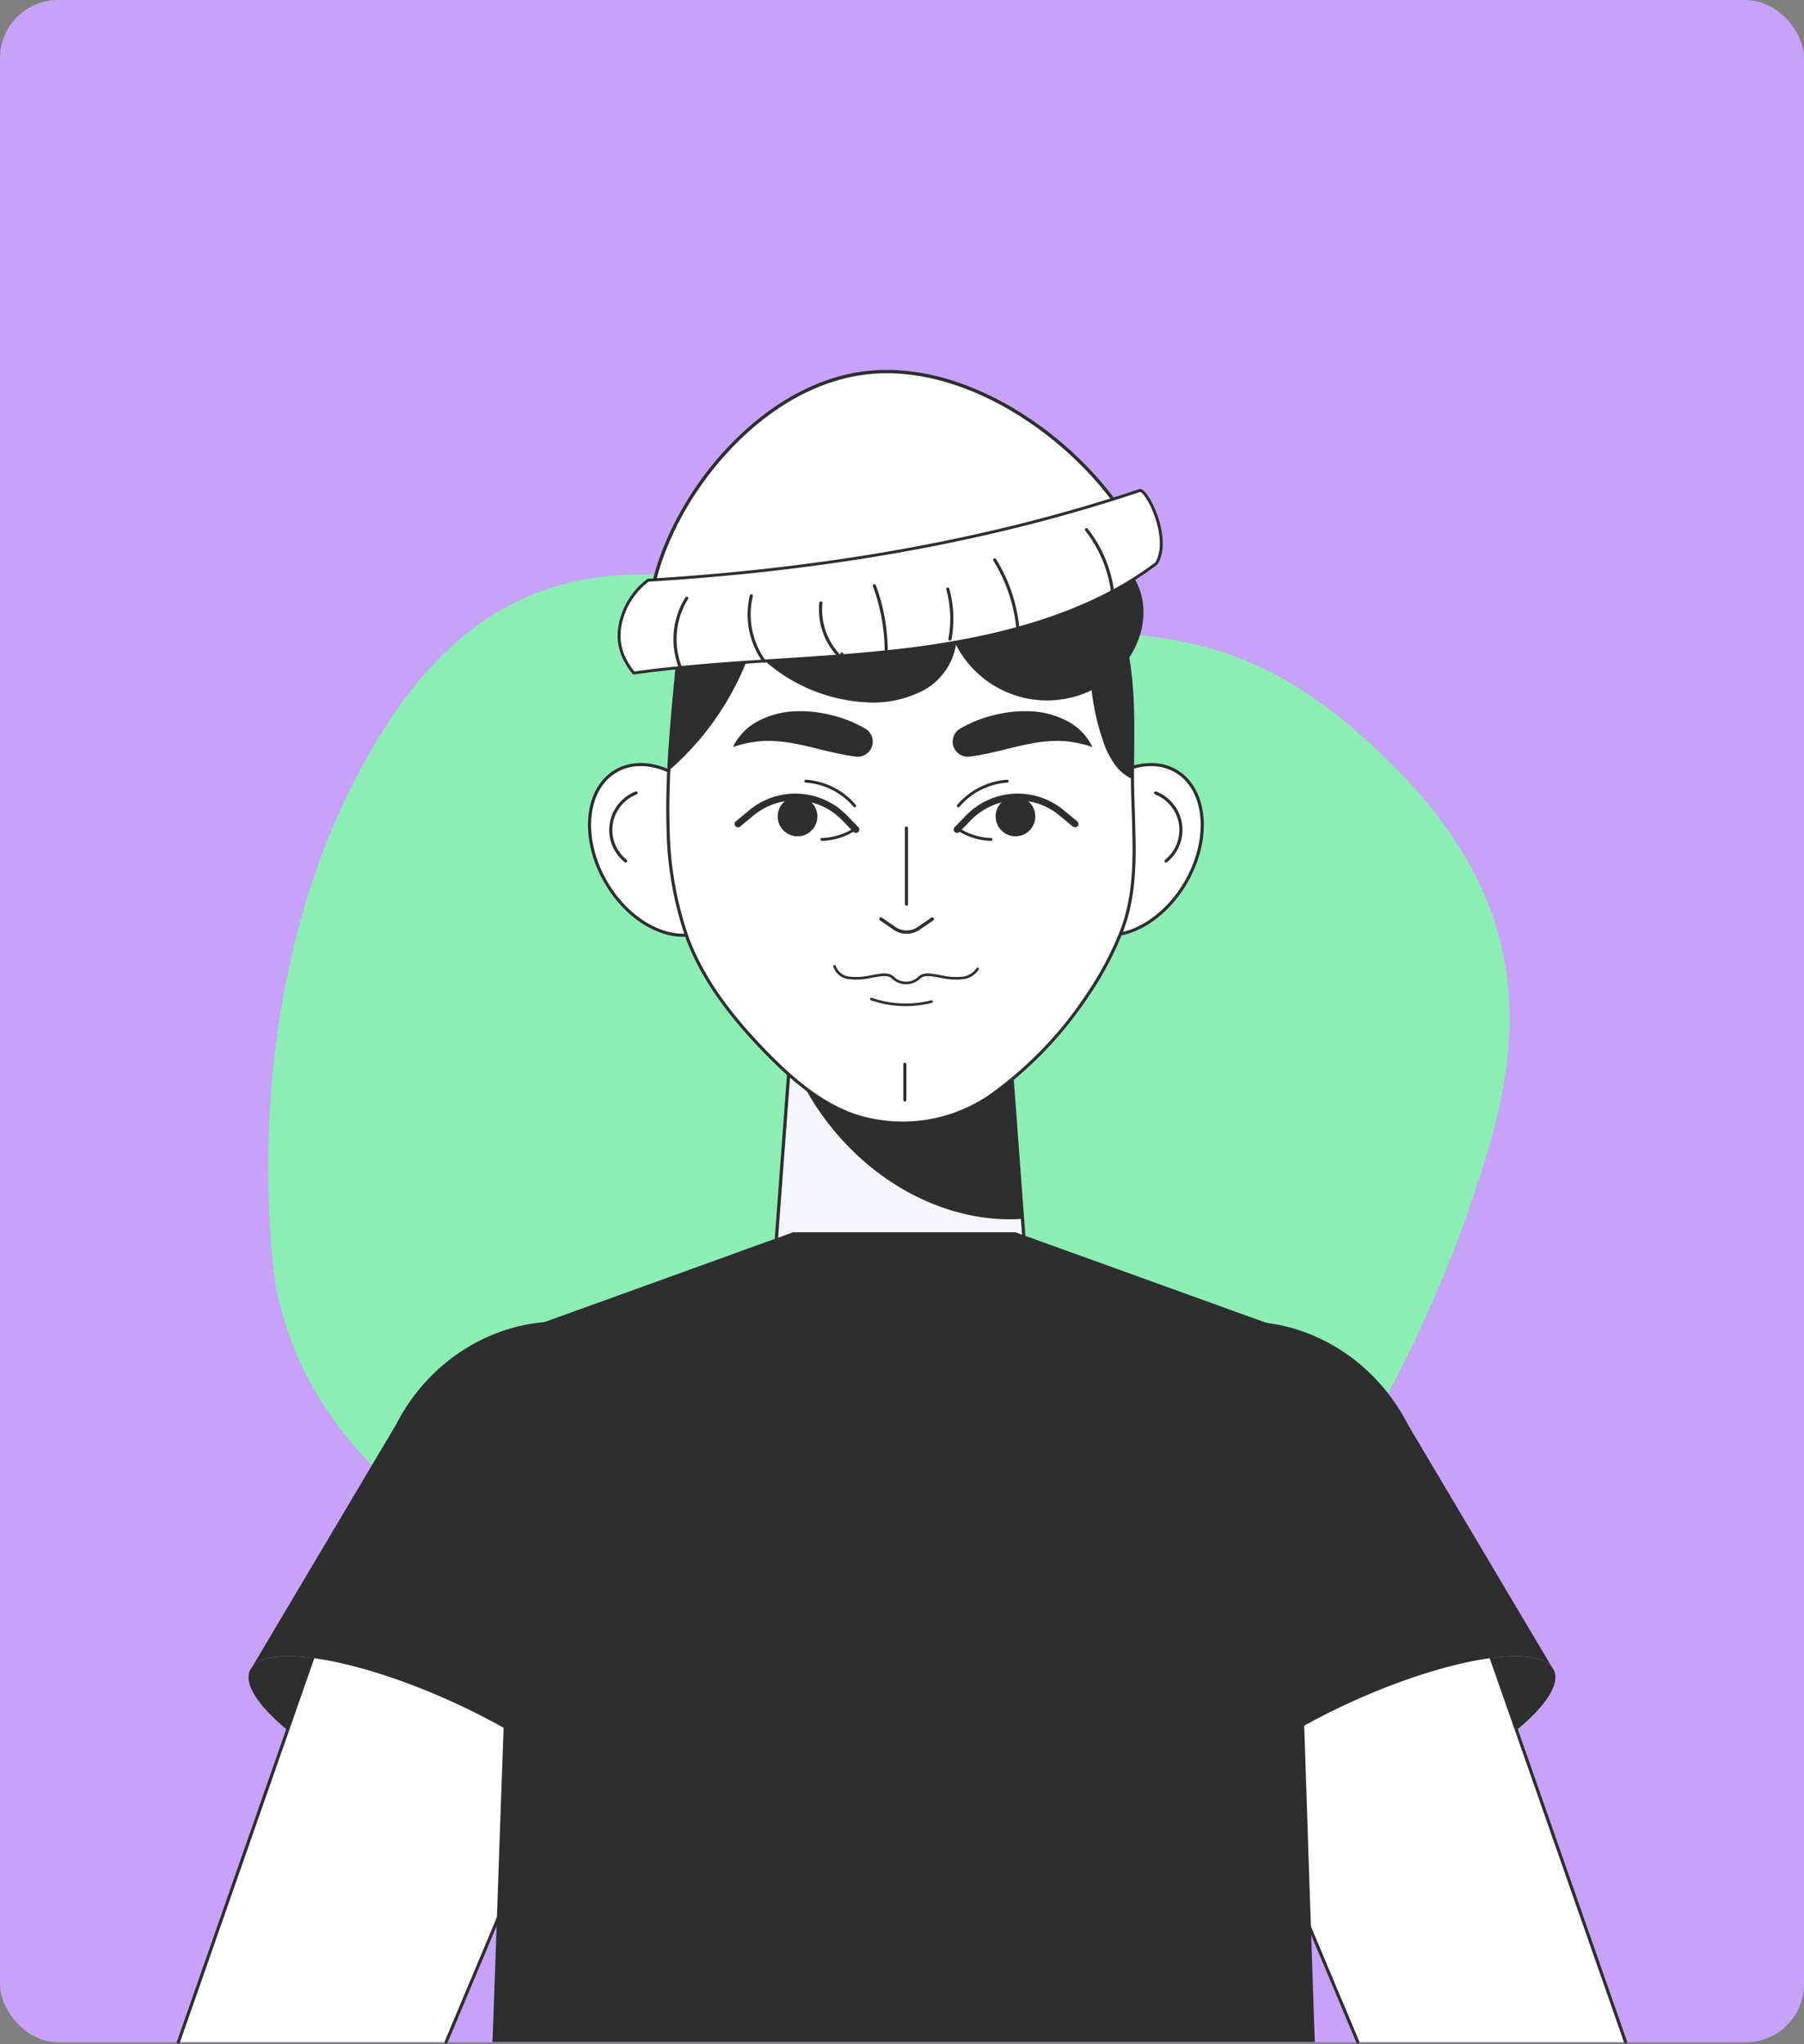 <svg xmlns="http://www.w3.org/2000/svg" width="310" height="351.293" viewBox="0 0 310 351.293">
  <rect x="0" y="0" width="310" height="351.293" fill="#808080" stroke="none"/>
  <g id="Group_268" data-name="Group 268" transform="translate(-2817 -405)">
    <rect id="Rectangle_16" data-name="Rectangle 16" width="310" height="351" rx="10" transform="translate(2817 405)" fill="#c6a2f9"/>
    <g id="Background_Simple" data-name="Background Simple" transform="translate(2970.498 398.215) rotate(43)">
      <g id="Group_1" data-name="Group 1" transform="translate(24.708 42.535)">
        <path id="Path_1" data-name="Path 1" d="M78.37,239.439s-42.179-32.146-52.13-82.292S57.169,96.891,81.147,79.9s32.8-36.116,67.546-37.289,52.717,11.742,65.262,36.767,19.244,50.723,23.188,75.8,2.005,45.111-20.3,55.1S184.2,215.89,173.6,227.4,114.659,264.949,78.37,239.439Z" transform="translate(-24.708 -42.535)" fill="#8defb6"/>
        <path id="Path_2" data-name="Path 2" d="M78.37,239.439s-42.179-32.146-52.13-82.292S57.169,96.891,81.147,79.9s32.8-36.116,67.546-37.289,52.717,11.742,65.262,36.767,19.244,50.723,23.188,75.8,2.005,45.111-20.3,55.1S184.2,215.89,173.6,227.4,114.659,264.949,78.37,239.439Z" transform="translate(-24.708 -42.535)" fill="#8defb6" opacity="0.7"/>
      </g>
    </g>
    <g id="Group_253" data-name="Group 253" transform="translate(2664.542 183.225)" style="isolation: isolate">
      <g id="Group_120" data-name="Group 120" transform="translate(183.122 285.64)">
        <g id="Group_88" data-name="Group 88" transform="translate(0 163.264)">
          <g id="Group_86" data-name="Group 86" transform="translate(153.857)">
            <path id="Path_81" data-name="Path 81" d="M312.292,429.645c-16.883,7.618-32.3,9.966-34.427,5.246s9.829-14.726,26.712-22.344,32.3-9.967,34.427-5.244S329.175,422.029,312.292,429.645Z" transform="translate(-256.485 -347.345)" fill="#2e2e2e"/>
            <path id="Path_82" data-name="Path 82" d="M308.362,492.754l-8.044-19.14-6.439-15.337-5.429-12.939L276.52,416.945c-6.28-14.94-.335-31.585,12.94-36.24a21.241,21.241,0,0,1,7.054-1.191c.217,0,.435,0,.654.02,10.324.3,20.35,7.887,24.431,19.557l9.689,27.661,4.341,12.4,18.744,53.6" transform="translate(-259.558 -368.94)" fill="#fff" stroke="#2e2e2e" stroke-linecap="round" stroke-linejoin="round" stroke-width="0.535"/>
            <path id="Path_83" data-name="Path 83" d="M348.362,433.19c-3.122-3.941-17.911-1.459-34.055,5.807-16.887,7.626-28.861,17.629-26.712,22.362a1.825,1.825,0,0,0,.18.281l-.18.076-18.652-43.725c-7.318-17.168.589-36.742,17.22-42.551a28.791,28.791,0,0,1,9.542-1.637c11.387,0,22.311,6.755,27.914,17.705Z" transform="translate(-266.206 -373.804)" fill="#2e2e2e"/>
          </g>
          <g id="Group_87" data-name="Group 87">
            <path id="Path_84" data-name="Path 84" d="M216.584,429.645c16.885,7.618,32.3,9.966,34.429,5.246s-9.829-14.726-26.712-22.344-32.3-9.967-34.427-5.244S199.7,422.029,216.584,429.645Z" transform="translate(-177.581 -347.345)" fill="#2e2e2e"/>
            <path id="Path_85" data-name="Path 85" d="M183.122,492.754l18.744-53.579,4.339-12.424,9.691-27.661c4.161-11.909,14.524-19.577,25.064-19.577h.139a21.458,21.458,0,0,1,6.915,1.191c13.276,4.655,19.24,21.3,12.959,36.24l-11.928,28.394v.02l-5.43,12.918-5.787,13.77-8.7,20.707" transform="translate(-183.122 -368.94)" fill="#fff" stroke="#2e2e2e" stroke-linecap="round" stroke-linejoin="round" stroke-width="0.535"/>
            <path id="Path_86" data-name="Path 86" d="M189.956,433.19c3.122-3.941,17.911-1.459,34.055,5.807,16.889,7.626,28.862,17.629,26.712,22.362a1.7,1.7,0,0,1-.18.281l.18.076,18.651-43.725c7.318-17.168-.587-36.742-17.218-42.551a28.81,28.81,0,0,0-9.544-1.637c-11.385,0-22.311,6.755-27.914,17.705Z" transform="translate(-177.301 -373.804)" fill="#2e2e2e"/>
          </g>
        </g>
        <g id="Group_119" data-name="Group 119" transform="translate(70.634)">
          <g id="Group_97" data-name="Group 97" transform="translate(0 67.533)">
            <g id="Group_92" data-name="Group 92" transform="translate(80.402)">
              <g id="Group_91" data-name="Group 91">
                <g id="Group_90" data-name="Group 90">
                  <g id="Group_89" data-name="Group 89">
                    <path id="Path_87" data-name="Path 87" d="M267.848,330.637c-4.58,7.357-4.137,16.072.989,19.464s13,.181,17.577-7.176,4.137-16.07-.989-19.464S272.429,323.282,267.848,330.637Z" transform="translate(-264.683 -322.109)" fill="#fff" stroke="#2e2e2e" stroke-linecap="round" stroke-linejoin="round" stroke-width="0.535"/>
                  </g>
                </g>
              </g>
              <path id="Path_88" data-name="Path 88" d="M273.8,324.746a6.832,6.832,0,0,1,1.785,11.694" transform="translate(-256.916 -319.862)" fill="none" stroke="#2e2e2e" stroke-linecap="round" stroke-linejoin="round" stroke-width="0.535"/>
            </g>
            <g id="Group_96" data-name="Group 96">
              <g id="Group_95" data-name="Group 95">
                <g id="Group_94" data-name="Group 94">
                  <g id="Group_93" data-name="Group 93">
                    <path id="Path_89" data-name="Path 89" d="M243,330.637c4.581,7.357,4.139,16.072-.989,19.464s-13,.181-17.576-7.176-4.139-16.07.989-19.464S238.416,323.282,243,330.637Z" transform="translate(-221.265 -322.109)" fill="#fff" stroke="#2e2e2e" stroke-linecap="round" stroke-linejoin="round" stroke-width="0.535"/>
                  </g>
                </g>
              </g>
              <path id="Path_90" data-name="Path 90" d="M227.587,324.746A6.83,6.83,0,0,0,225.8,336.44" transform="translate(-219.577 -319.862)" fill="none" stroke="#2e2e2e" stroke-linecap="round" stroke-linejoin="round" stroke-width="0.535"/>
            </g>
          </g>
          <g id="Group_98" data-name="Group 98" transform="translate(31.392 101.13)">
            <path id="Path_91" data-name="Path 91" d="M282.2,397.63a22,22,0,1,1-43.986.744c0-.248,0-.5.022-.744l2.443-32.788.62-8.3,1.22-16.29H277.9L279.844,366l1.387,18.733Z" transform="translate(-238.217 -340.251)" fill="#f5f5ff" stroke="#2e2e2e" stroke-linecap="round" stroke-linejoin="round" stroke-width="0.559"/>
            <path id="Path_92" data-name="Path 92" d="M279.812,384.733c-11.613.828-24.405-4.946-33.181-16.166a43.978,43.978,0,0,1-6.748-12.026l1.22-16.29h35.375L278.425,366Z" transform="translate(-236.798 -340.251)" fill="#2e2e2e"/>
          </g>
          <path id="Path_93" data-name="Path 93" d="M306.464,374.3a56.368,56.368,0,0,1-5.765,10.818,65.817,65.817,0,0,1-16.824,17.437,26.67,26.67,0,0,1-23.1,3.35c-6-2.043-10.957-6.341-15.376-10.879-5.528-5.667-10.581-12.007-13.415-19.418a59.548,59.548,0,0,1-3.389-18.685c-.119-3.428-.059-6.876.1-10.324.278-5.667.813-11.274,1.307-16.464a39.186,39.186,0,0,1,54.073-32.6A39.673,39.673,0,0,1,306.9,324.014c1.981,7.867,1.467,16.011,1.485,24.016,0,.494,0,.97.02,1.467.039,2.4.159,4.794.2,7.211C308.783,362.693,308.664,368.658,306.464,374.3Z" transform="translate(-215.076 -278.011)" fill="#fff" stroke="#2e2e2e" stroke-linecap="round" stroke-linejoin="round" stroke-width="0.535"/>
          <path id="Path_94" data-name="Path 94" d="M258.752,331.177a18.635,18.635,0,0,0,9.894-1.969,10.924,10.924,0,0,0,5.748-7.913,17.6,17.6,0,0,0,25.661,6.452c5.1-3.524,8.028-10.391,5.815-16.152-2.443-6.355-9.755-9.335-16.463-10.792a86.131,86.131,0,0,0-39.738.88c-3.987,1.035-15.083,3.07-16.6,7.4-1.556,4.437,4.793,11.542,7.691,14.255A28.653,28.653,0,0,0,258.752,331.177Z" transform="translate(-211.416 -274.348)" fill="#2e2e2e"/>
          <g id="Group_115" data-name="Group 115" transform="translate(13.618 16.585)">
            <g id="Group_101" data-name="Group 101" transform="translate(11.039 41.776)">
              <g id="Group_99" data-name="Group 99" transform="translate(37.748)">
                <path id="Path_95" data-name="Path 95" d="M256.225,320.172a21.644,21.644,0,0,1,5.6-2.28,22.068,22.068,0,0,1,6.281-.724,14.865,14.865,0,0,1,6.4,1.609,9.8,9.8,0,0,1,4.48,4.544,19.479,19.479,0,0,0-5.52-1.059,23.684,23.684,0,0,0-5.033.465c-3.343.6-6.739,1.756-10.561,2.231a2.586,2.586,0,0,1-1.644-4.787Z" transform="translate(-254.964 -317.155)" fill="#2e2e2e"/>
              </g>
              <g id="Group_100" data-name="Group 100">
                <path id="Path_96" data-name="Path 96" d="M255.694,324.958c-3.82-.476-7.216-1.635-10.559-2.231a23.712,23.712,0,0,0-5.035-.465,19.5,19.5,0,0,0-5.52,1.059,9.8,9.8,0,0,1,4.48-4.544,14.874,14.874,0,0,1,6.4-1.609,22.063,22.063,0,0,1,6.28.724,21.618,21.618,0,0,1,5.6,2.28,2.586,2.586,0,0,1-1.644,4.787Z" transform="translate(-234.58 -317.155)" fill="#2e2e2e"/>
              </g>
            </g>
            <g id="Group_112" data-name="Group 112" transform="translate(11.903 53.807)">
              <g id="Group_106" data-name="Group 106">
                <g id="Group_105" data-name="Group 105" transform="translate(0 2.654)">
                  <g id="Group_104" data-name="Group 104">
                    <g id="Group_103" data-name="Group 103">
                      <g id="Group_102" data-name="Group 102">
                        <path id="Path_97" data-name="Path 97" d="M255.31,330.715l-2-2.068a11.8,11.8,0,0,0-15.961-.8l-2.3,1.9" transform="translate(-235.047 -325.053)" fill="none" stroke="#2e2e2e" stroke-linecap="round" stroke-linejoin="round" stroke-width="1.167"/>
                        <path id="Path_98" data-name="Path 98" d="M245.513,328a3.409,3.409,0,1,0-2.88,3.867A3.406,3.406,0,0,0,245.513,328Z" transform="translate(-231.91 -325.085)" fill="#2e2e2e"/>
                        <path id="Path_99" data-name="Path 99" d="M248.282,328.178a11.01,11.01,0,0,1-5.444,1.631" transform="translate(-228.411 -322.451)" fill="none" stroke="#2e2e2e" stroke-linecap="round" stroke-linejoin="round" stroke-width="0.501"/>
                      </g>
                    </g>
                  </g>
                </g>
                <path id="Path_100" data-name="Path 100" d="M249.739,327.893a12.118,12.118,0,0,0-8.4-4.241" transform="translate(-229.687 -323.652)" fill="none" stroke="#2e2e2e" stroke-linecap="round" stroke-linejoin="round" stroke-width="0.501"/>
              </g>
              <g id="Group_111" data-name="Group 111" transform="translate(37.647)">
                <g id="Group_110" data-name="Group 110" transform="translate(0 2.654)">
                  <g id="Group_109" data-name="Group 109">
                    <g id="Group_108" data-name="Group 108">
                      <g id="Group_107" data-name="Group 107">
                        <path id="Path_101" data-name="Path 101" d="M255.377,330.715l2.006-2.068a11.8,11.8,0,0,1,15.961-.8l2.3,1.9" transform="translate(-255.377 -325.053)" fill="none" stroke="#2e2e2e" stroke-linecap="round" stroke-linejoin="round" stroke-width="1.167"/>
                        <path id="Path_102" data-name="Path 102" d="M258.99,328a3.41,3.41,0,1,1,2.88,3.867A3.409,3.409,0,0,1,258.99,328Z" transform="translate(-252.331 -325.085)" fill="#2e2e2e"/>
                        <path id="Path_103" data-name="Path 103" d="M255.588,328.178a11.009,11.009,0,0,0,5.444,1.631" transform="translate(-255.197 -322.451)" fill="none" stroke="#2e2e2e" stroke-linecap="round" stroke-linejoin="round" stroke-width="0.501"/>
                      </g>
                    </g>
                  </g>
                </g>
                <path id="Path_104" data-name="Path 104" d="M255.491,327.893a12.122,12.122,0,0,1,8.4-4.241" transform="translate(-255.28 -323.652)" fill="none" stroke="#2e2e2e" stroke-linecap="round" stroke-linejoin="round" stroke-width="0.501"/>
              </g>
            </g>
            <g id="Group_113" data-name="Group 113" transform="translate(28.492 85.619)">
              <path id="Path_105" data-name="Path 105" d="M249.425,342.584a3.252,3.252,0,0,0,4.513,0c.935-.9,2.622-.35,3.909-.163a10.953,10.953,0,0,0,3.876.17,3.605,3.605,0,0,0,2.248-1.517" transform="translate(-239.388 -340.625)" fill="none" stroke="#2e2e2e" stroke-linecap="round" stroke-linejoin="round" stroke-width="0.446"/>
              <path id="Path_106" data-name="Path 106" d="M254.042,342.788c-.935-.9-2.622-.35-3.911-.163a10.941,10.941,0,0,1-3.874.17,3,3,0,0,1-2.252-1.965" transform="translate(-244.005 -340.831)" fill="none" stroke="#2e2e2e" stroke-linecap="round" stroke-linejoin="round" stroke-width="0.446"/>
              <path id="Path_107" data-name="Path 107" d="M247.423,343.873a18.072,18.072,0,0,0,10.337.435" transform="translate(-241.093 -338.24)" fill="none" stroke="#2e2e2e" stroke-linecap="round" stroke-linejoin="round" stroke-width="0.446"/>
            </g>
            <line id="Line_3" data-name="Line 3" y2="6.135" transform="translate(40.571 102.46)" fill="none" stroke="#2e2e2e" stroke-linecap="round" stroke-linejoin="round" stroke-width="0.535"/>
            <g id="Group_114" data-name="Group 114" transform="translate(36.468 61.876)">
              <line id="Line_4" data-name="Line 4" y1="13.071" transform="translate(4.382)" fill="none" stroke="#2e2e2e" stroke-linecap="round" stroke-linejoin="round" stroke-width="0.535"/>
              <path id="Path_108" data-name="Path 108" d="M248.312,336.447l2.206,1.511h0a3.681,3.681,0,0,0,4.409,0h0l2.206-1.511" transform="translate(-248.312 -320.822)" fill="none" stroke="#2e2e2e" stroke-linecap="round" stroke-linejoin="round" stroke-width="0.573"/>
            </g>
            <path id="Path_109" data-name="Path 109" d="M308.312,348.03a7.016,7.016,0,0,1-2.615-1.943,14.2,14.2,0,0,1-2.5-4.794c-2.656-7.609-2.774-16.585-1.369-24.531a24.448,24.448,0,0,1-21.716-13.572,58.411,58.411,0,0,1-34.714,8.778A48.718,48.718,0,0,1,228.619,346.6c.278-5.667.813-11.274,1.307-16.464A39.186,39.186,0,0,1,284,297.542a39.673,39.673,0,0,1,22.827,26.472C308.808,331.881,308.293,340.025,308.312,348.03Z" transform="translate(-228.619 -294.596)" fill="#2e2e2e"/>
          </g>
          <g id="Group_118" data-name="Group 118" transform="translate(5.092)">
            <path id="Path_110" data-name="Path 110" d="M227,324.123c2.785-16.061,18.042-35.764,36.434-38.218s38.431,12.544,46.449,27.164C282.893,321.558,255.519,326.461,227,324.123Z" transform="translate(-221.472 -285.64)" fill="#fff" stroke="#2e2e2e" stroke-linecap="round" stroke-linejoin="round" stroke-width="0.576"/>
            <g id="Group_117" data-name="Group 117" transform="translate(0 20.424)">
              <path id="Path_111" data-name="Path 111" d="M316.341,309.211c-11.737,8.917-27.512,12.931-43.04,14.805s-31.309,1.869-46.784,4.037c-1.993-2.541-2.83-4.907-2.385-7.95A12.6,12.6,0,0,1,229,312.1c28.909-1.75,57.5-6.376,84.515-15.429C314.856,296.686,318.919,305.017,316.341,309.211Z" transform="translate(-224.015 -296.669)" fill="#fff" stroke="#2e2e2e" stroke-linecap="round" stroke-linejoin="round" stroke-width="0.5"/>
              <g id="Group_116" data-name="Group 116" transform="translate(9.604 6.737)">
                <path id="Path_112" data-name="Path 112" d="M230.071,318.446a13.32,13.32,0,0,1,1.148-11.776" transform="translate(-229.202 -294.887)" fill="none" stroke="#2e2e2e" stroke-linecap="round" stroke-linejoin="round" stroke-width="0.535"/>
                <path id="Path_113" data-name="Path 113" d="M267.381,300.307a21.871,21.871,0,0,1,4.476,10.585" transform="translate(-196.68 -300.307)" fill="none" stroke="#2e2e2e" stroke-linecap="round" stroke-linejoin="round" stroke-width="0.535"/>
                <path id="Path_114" data-name="Path 114" d="M258.866,303.114a27.263,27.263,0,0,1,4,11.983" transform="translate(-203.933 -297.916)" fill="none" stroke="#2e2e2e" stroke-linecap="round" stroke-linejoin="round" stroke-width="0.535"/>
                <path id="Path_115" data-name="Path 115" d="M236.462,306.45a13.769,13.769,0,0,0,2.215,11.248" transform="translate(-223.343 -295.074)" fill="none" stroke="#2e2e2e" stroke-linecap="round" stroke-linejoin="round" stroke-width="0.535"/>
                <path id="Path_116" data-name="Path 116" d="M247.7,305.512a32.934,32.934,0,0,1,2.035,11.335" transform="translate(-213.441 -295.873)" fill="none" stroke="#2e2e2e" stroke-linecap="round" stroke-linejoin="round" stroke-width="0.535"/>
                <path id="Path_117" data-name="Path 117" d="M242.764,307.113A11.482,11.482,0,0,0,246.2,316.5c.059-.207.117-.413.174-.619" transform="translate(-217.701 -294.51)" fill="none" stroke="#2e2e2e" stroke-linecap="round" stroke-linejoin="round" stroke-width="0.535"/>
                <path id="Path_118" data-name="Path 118" d="M254.513,305.824a19,19,0,0,1,.374,8.585" transform="translate(-207.641 -295.608)" fill="none" stroke="#2e2e2e" stroke-linecap="round" stroke-linejoin="round" stroke-width="0.535"/>
              </g>
            </g>
          </g>
        </g>
        <path id="Path_119" data-name="Path 119" d="M353.565,504.676h-141.3L213,483.969l.515-14.94.654-18.348,2.1-59.245.317-8.817,4.557-1.645,26.492-9.571,5.112-1.843,2.536-.931,6.618-2.378,2-.733h38.242l.793.3,7.43,2.675,2.516.911L318,371.245l27.265,9.848,4.2,1.526.3,8.837,1.129,33.368.852,25.5.614,18.447v.1l.555,16.664Z" transform="translate(-158.294 -217.598)" fill="#2e2e2e"/>
      </g>
    </g>
  </g>
</svg>
